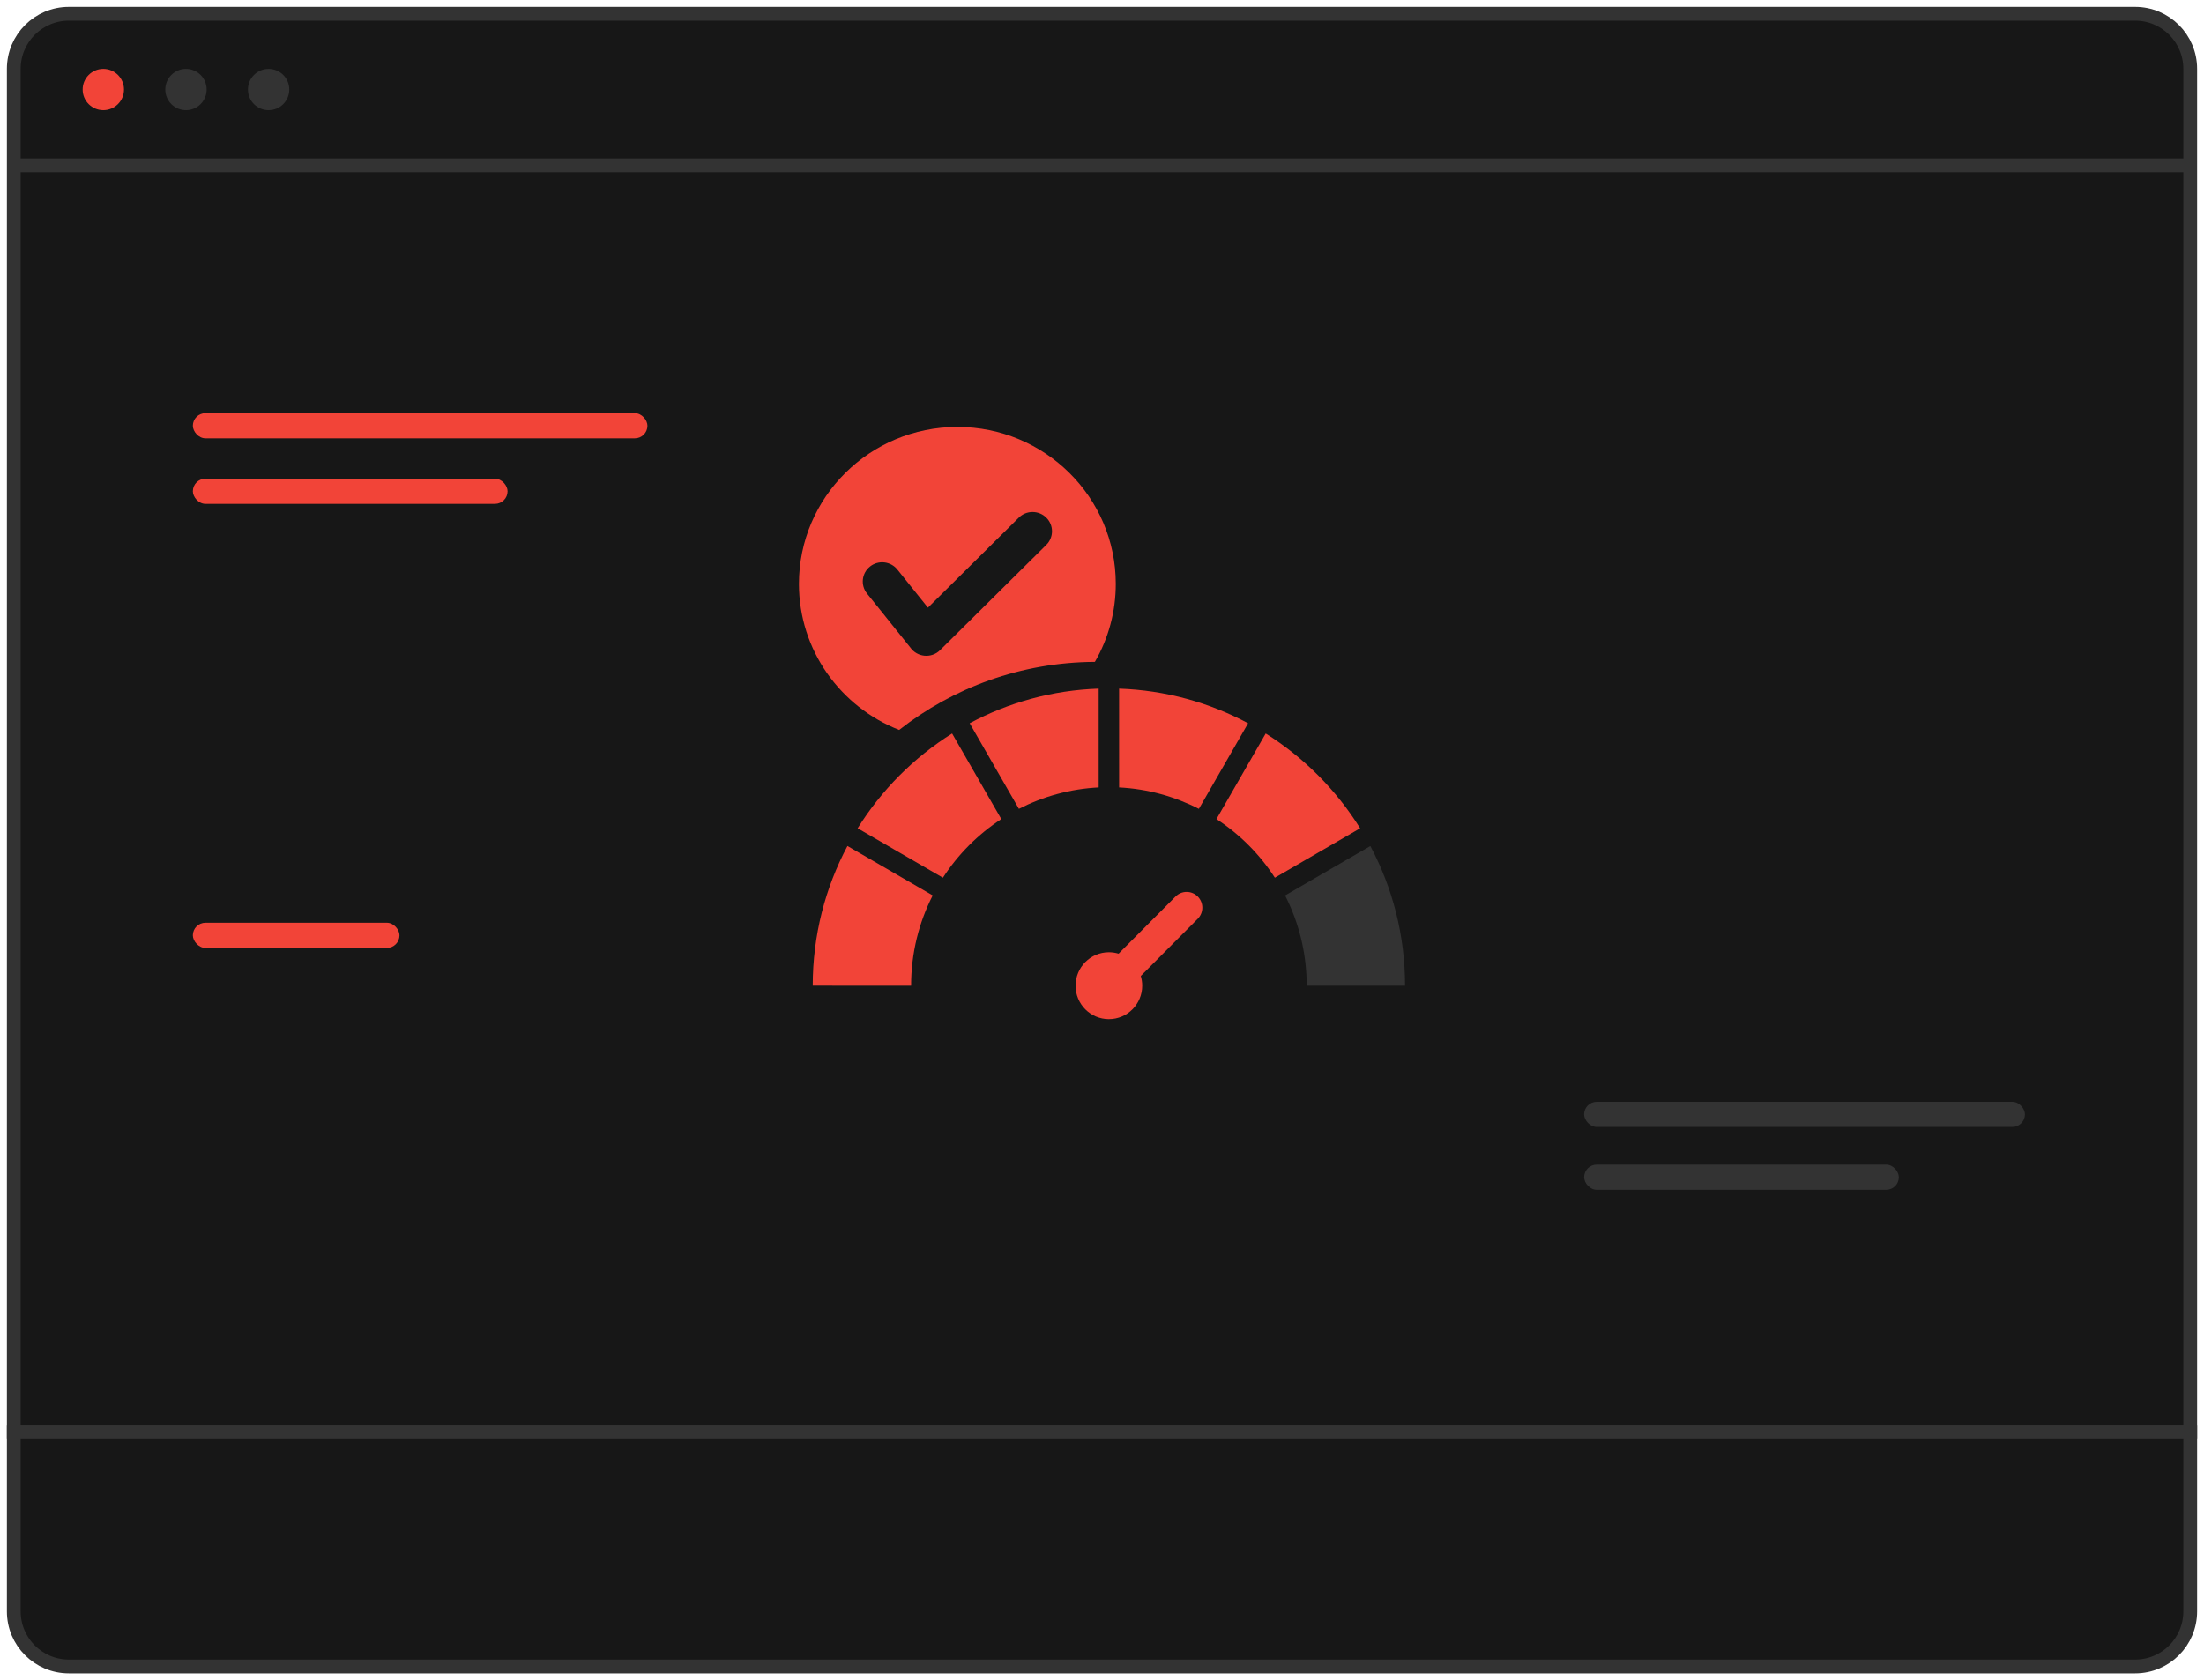 <svg width="160" height="122" viewBox="0 0 160 122" fill="none" xmlns="http://www.w3.org/2000/svg">
<g clip-path="url(#clip0_20314_20033)">
<path d="M1 5C1 2.791 2.791 1 5 1H155C157.209 1 159 2.791 159 5V104H1V5Z" fill="#171717" stroke="#333333"/>
<rect x="14" y="30" width="33" height="1.828" rx="0.914" fill="#F24438"/>
<rect x="115" y="80" width="32" height="1.828" rx="0.914" fill="#333333"/>
<rect x="14" y="34.758" width="22.846" height="1.828" rx="0.914" fill="#F24438"/>
<rect x="14" y="67" width="15" height="1.828" rx="0.914" fill="#F24438"/>
<rect x="115" y="84.562" width="22.846" height="1.828" rx="0.914" fill="#333333"/>
<path fill-rule="evenodd" clip-rule="evenodd" d="M85.339 65.096C85.784 64.65 86.505 64.65 86.95 65.096C87.394 65.542 87.394 66.266 86.95 66.713L82.815 70.864C82.883 71.088 82.919 71.325 82.919 71.571C82.919 72.912 81.836 74 80.5 74C79.163 74 78.081 72.912 78.081 71.571C78.081 70.23 79.163 69.142 80.5 69.142C80.745 69.142 80.981 69.179 81.204 69.246L85.339 65.096ZM81.242 57.175C83.319 57.281 85.28 57.83 87.032 58.731L90.606 52.516C87.798 51.013 84.619 50.116 81.241 50.001L81.242 57.175ZM88.309 59.473L91.883 53.258C94.656 54.999 97.005 57.357 98.739 60.141L92.549 63.73C91.45 62.03 90.002 60.578 88.309 59.473ZM79.758 50C76.381 50.115 73.202 51.011 70.394 52.515L73.968 58.73C75.72 57.83 77.681 57.281 79.758 57.174L79.758 50ZM69.117 53.258C66.344 54.999 63.995 57.357 62.26 60.141L68.451 63.73C69.551 62.03 70.998 60.578 72.691 59.474L69.117 53.258ZM61.52 61.427L67.71 65.015C66.707 66.982 66.141 69.21 66.141 71.572L59 71.571C59 67.904 59.912 64.451 61.52 61.427Z" fill="#F24438"/>
<path d="M94.859 71.574C94.859 69.213 94.293 66.984 93.291 65.018L99.481 61.43C101.088 64.454 102 67.907 102 71.574H94.859Z" fill="#333333"/>
<path fill-rule="evenodd" clip-rule="evenodd" d="M69.5 31C75.852 31 81 36.103 81 42.397C81 44.387 80.482 46.332 79.484 48.057C74.117 48.087 69.184 49.931 65.275 53C61.014 51.331 58 47.213 58 42.397C58 36.102 63.148 31 69.5 31L69.5 31ZM73.959 37.586L67.364 44.122L65.145 41.354C64.661 40.751 63.774 40.65 63.165 41.13C62.556 41.61 62.455 42.488 62.939 43.092L66.087 47.018C66.587 47.729 67.619 47.826 68.244 47.208L75.956 39.564C76.507 39.018 76.507 38.132 75.956 37.586C75.404 37.039 74.51 37.039 73.959 37.586Z" fill="#F24438"/>
<path d="M159 12L1 12" stroke="#333333"/>
<path d="M1 104H159V117C159 119.209 157.209 121 155 121H5C2.791 121 1 119.209 1 117V104Z" fill="#171717" stroke="#333333"/>
<circle cx="19.5" cy="6.5" r="1.5" fill="#333333"/>
<circle cx="7.5" cy="6.5" r="1.5" fill="#F24438"/>
<circle cx="13.5" cy="6.5" r="1.5" fill="#333333"/>
</g>
<defs>
<clipPath id="clip0_20314_20033">
<rect width="160" height="122" fill="white"/>
</clipPath>
</defs>
</svg>
